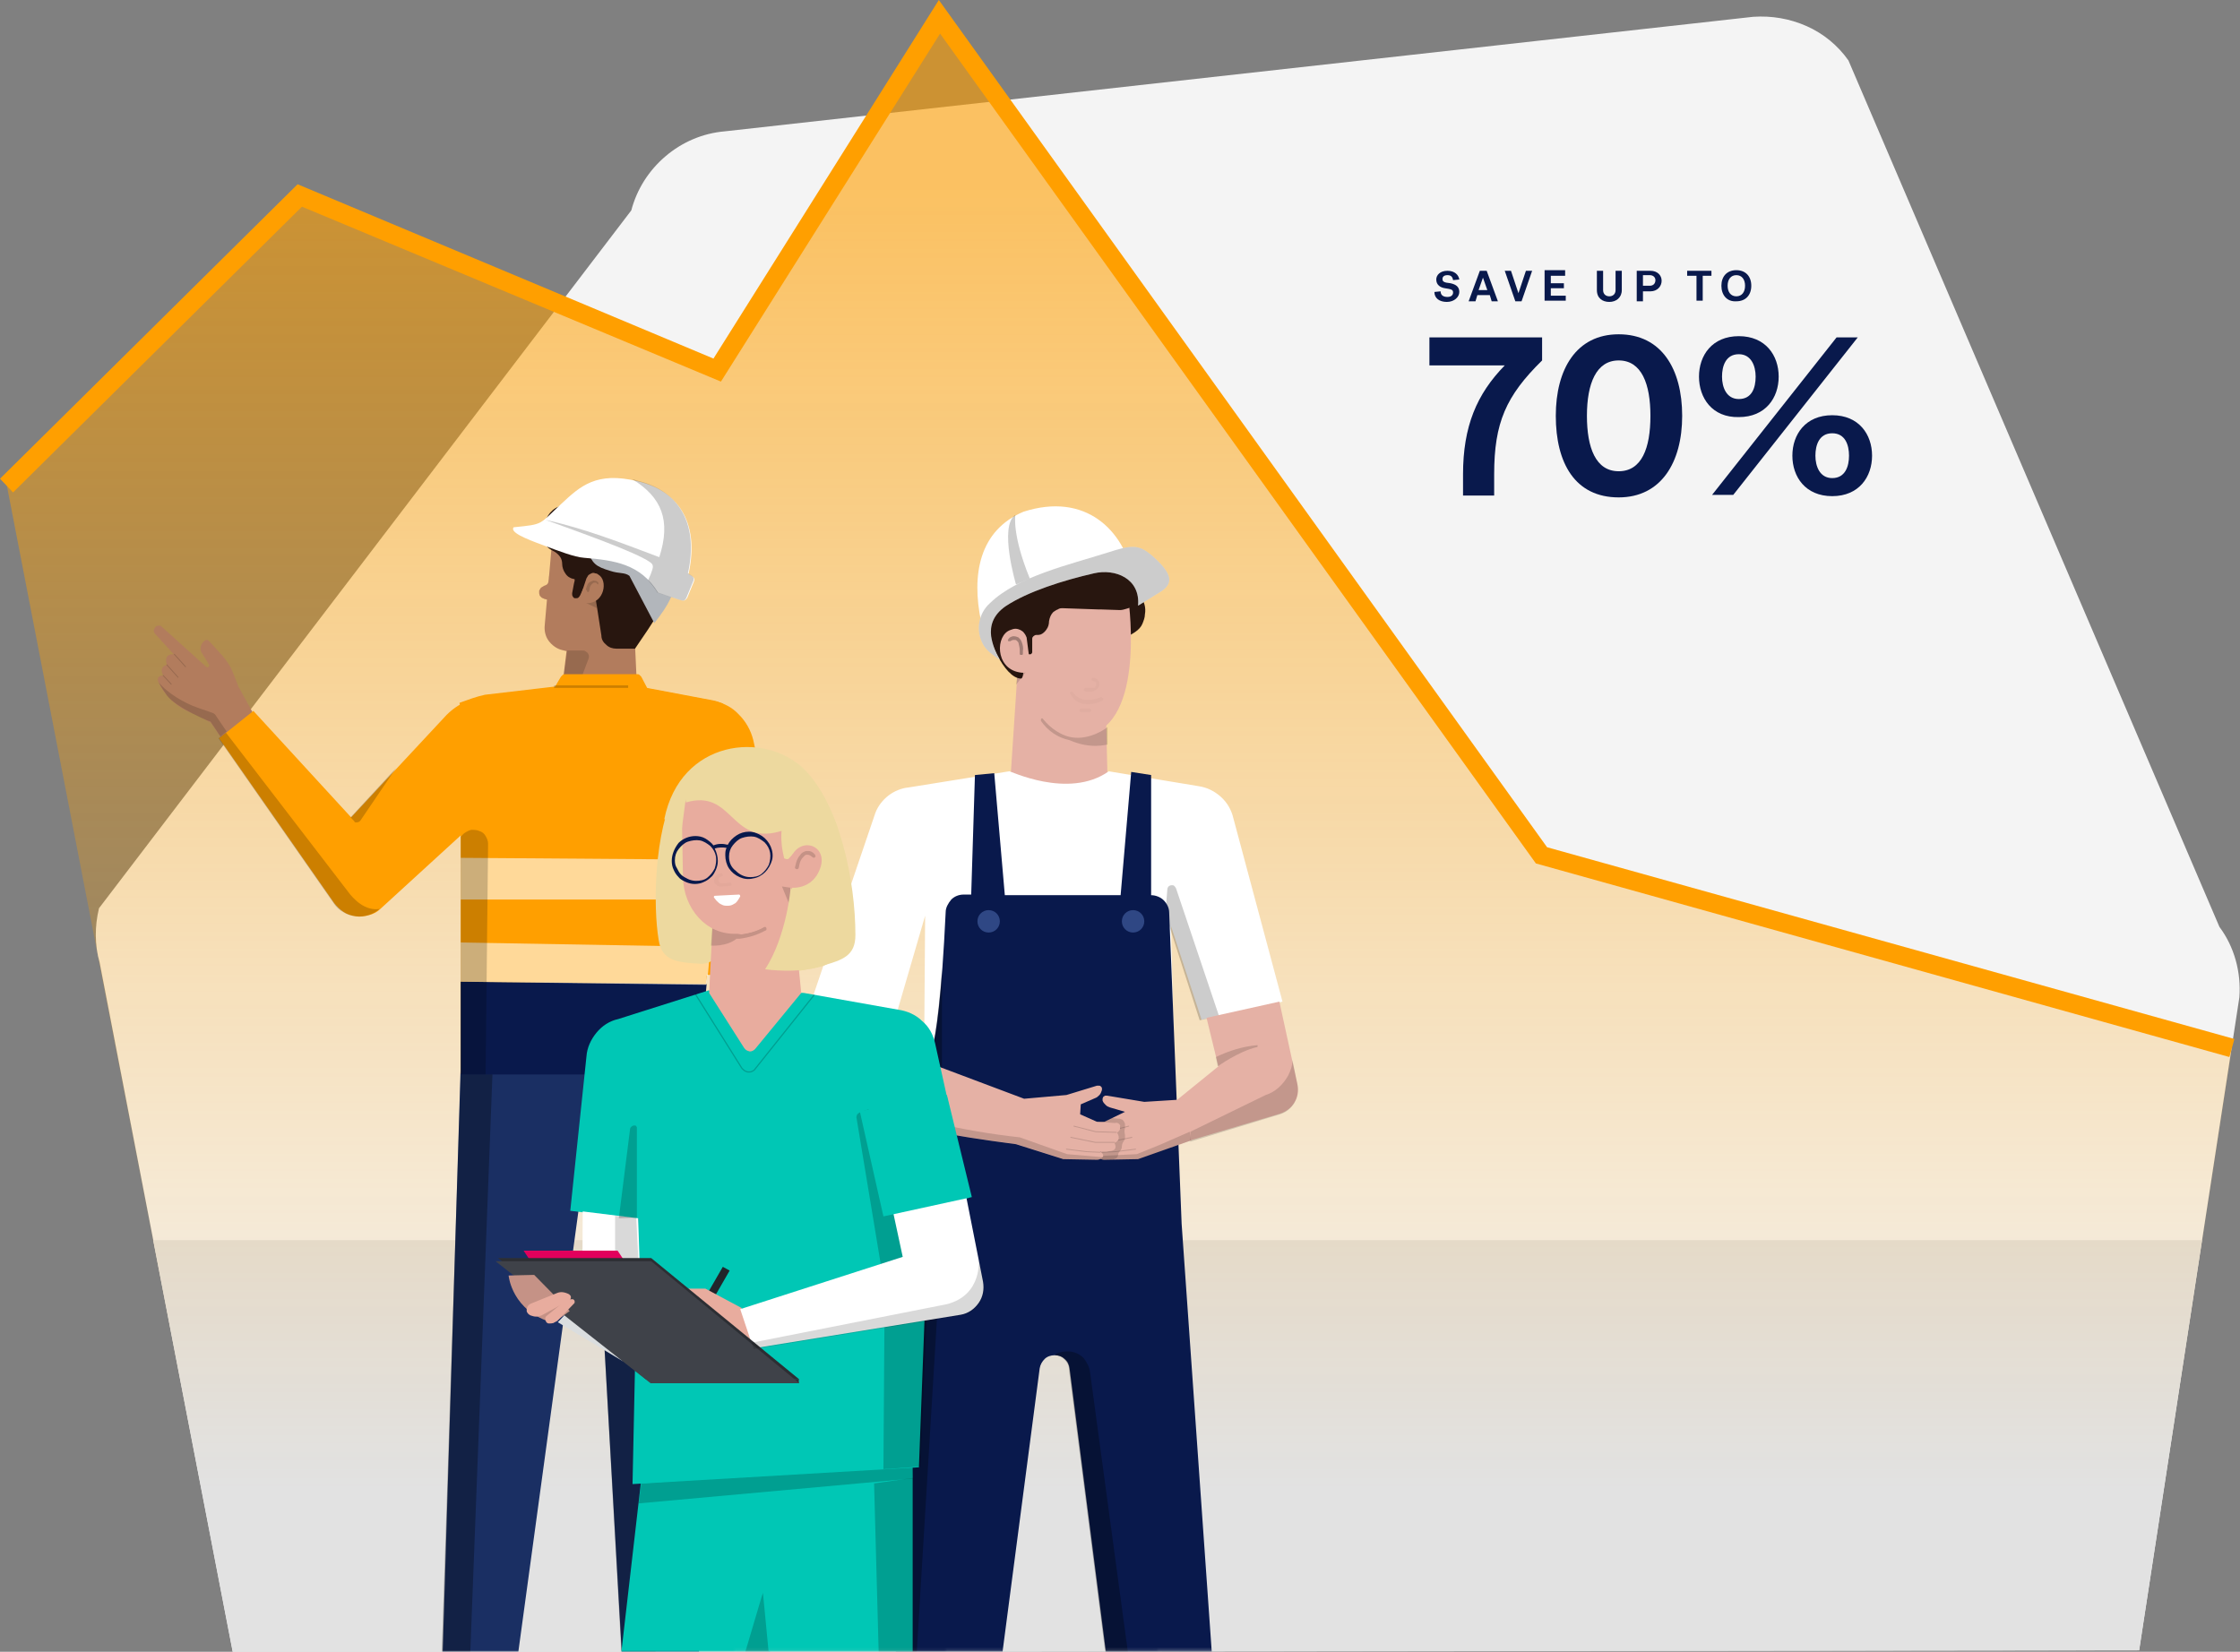 <svg width="720" height="531" viewBox="0 0 720 531" fill="none" xmlns="http://www.w3.org/2000/svg">
<rect x="0" y="0" width="720" height="531" fill="#808080" stroke="none"/>
<g clip-path="url(#clip0_2_2)">
<path d="M687.582 530.524L719.8 320.596C720.4 312.591 718.199 304.386 713.396 297.982L594.13 19.412C590.728 14.609 586.126 10.806 580.723 8.405C575.32 6.004 569.516 5.003 563.513 5.403L232.929 42.226C225.926 42.826 219.322 45.628 213.919 50.231C208.516 54.833 204.714 60.837 202.913 67.641L31.818 291.978C30.417 297.782 30.417 303.786 32.018 309.389L74.842 531.125L687.582 530.524Z" fill="#F4F4F4"/>
<path d="M49.227 398.644L74.842 531.325L687.582 530.525L707.793 398.644H49.227Z" fill="#E2E2E2"/>
<path d="M2.201 156.096L96.254 62.839L230.528 119.073L301.968 5.403L495.475 274.968L717.399 336.806L687.582 530.525L74.842 531.325L2.201 156.096Z" fill="url(#paint0_linear_2_2)"/>
<path d="M716.598 339.808L493.674 277.57L302.168 10.807L231.729 122.675L97.054 66.441L4.202 158.297L0 153.894L95.653 59.236L229.327 115.271L301.768 0L497.276 272.367L718.199 334.004L716.598 339.808Z" fill="#FF9F00"/>
<mask id="mask0_2_2" style="mask-type:alpha" maskUnits="userSpaceOnUse" x="2" y="5" width="716" height="527">
<path d="M2.201 156.096L96.253 62.839L230.528 119.073L301.968 5.403L495.475 274.968L717.399 336.806L687.582 530.525L74.841 531.325L2.201 156.096Z" fill="#FF9F00"/>
</mask>
<g mask="url(#mask0_2_2)">
<path d="M68.038 232.542C65.436 230.941 62.835 229.741 60.033 228.54C56.031 226.539 52.829 223.337 51.028 219.535C49.828 217.133 52.429 217.133 52.429 217.133L68.038 232.542Z" fill="#B27C5D"/>
<path d="M85.448 236.745L76.242 244.75L67.638 232.142C67.638 232.142 56.231 222.336 53.23 218.334C50.228 214.331 53.63 213.731 53.63 213.731C52.429 209.929 55.831 210.329 55.831 210.329L49.828 203.725C49.628 203.525 49.427 203.125 49.427 202.724C49.427 202.324 49.628 202.124 49.828 201.724C50.028 201.524 50.028 201.524 50.228 201.323C50.428 201.323 50.628 201.123 50.828 201.123C51.028 201.123 51.228 201.123 51.429 201.123C51.629 201.123 51.829 201.323 51.829 201.323L66.237 214.331C66.237 214.331 66.437 214.531 66.637 214.531C66.837 214.531 66.837 214.531 67.037 214.331L67.237 214.131C67.237 213.931 67.237 213.931 67.237 213.731L64.636 209.528C64.436 208.928 64.436 208.128 64.636 207.527C64.836 206.927 65.236 206.326 65.837 205.926C66.037 205.726 66.237 205.726 66.637 205.726C66.837 205.726 67.037 205.926 67.237 206.126L71.44 210.729C72.841 212.33 74.041 214.131 74.842 216.132L76.643 220.735L85.448 236.745Z" fill="#B27C5D"/>
<path opacity="0.15" d="M53.63 223.537C52.629 222.136 51.829 220.935 51.028 219.334C53.63 222.737 59.433 226.139 63.635 227.539L68.238 229.14C68.838 229.341 69.239 229.741 69.439 230.141L72.841 235.144L70.839 236.745L67.638 231.942C67.638 232.142 56.631 227.539 53.63 223.537Z" fill="black"/>
<path opacity="0.15" d="M55.031 219.935L52.429 217.133" stroke="black" stroke-width="0.286" stroke-miterlimit="10" stroke-linecap="round"/>
<path opacity="0.15" d="M57.232 217.733L53.63 213.731" stroke="black" stroke-width="0.286" stroke-miterlimit="10" stroke-linecap="round"/>
<path opacity="0.15" d="M59.633 214.332L56.031 210.329" stroke="black" stroke-width="0.286" stroke-miterlimit="10" stroke-linecap="round"/>
<path d="M176.498 185.313C176.498 185.514 176.498 185.914 176.498 186.114C176.498 186.514 176.298 187.115 176.098 187.515C175.898 187.915 175.498 188.115 174.897 188.315C174.497 188.515 174.297 188.716 173.897 188.916C173.697 189.116 173.496 189.516 173.296 189.916C173.296 190.116 173.296 190.517 173.296 190.717C173.296 190.917 173.496 191.317 173.496 191.517C173.697 191.717 173.897 191.918 174.097 192.118C174.297 192.318 174.697 192.318 174.897 192.518L177.299 193.118C177.699 193.118 177.899 193.118 177.899 192.718C177.899 192.318 177.899 192.118 177.499 192.118C177.699 192.118 177.699 180.11 176.498 185.313Z" fill="#B27C5D"/>
<path d="M224.325 344.01L224.725 564.145H201.712L191.506 383.635C191.506 383.034 191.106 382.634 190.706 382.234C190.306 381.834 189.705 381.634 189.105 381.634C188.505 381.634 187.904 381.834 187.504 382.234C187.104 382.634 186.904 383.234 186.704 383.635L162.09 564.145H141.278L148.082 342.61L224.325 344.01Z" fill="#1A2F63"/>
<path opacity="0.3" d="M201.512 563.144L191.506 383.635C191.506 383.034 191.106 382.634 190.706 382.234C190.306 381.834 189.705 381.634 189.105 381.634H191.706C194.308 381.634 196.909 382.634 198.911 384.435C200.912 386.236 202.112 388.638 202.512 391.239L212.518 561.744L201.512 563.144Z" fill="black"/>
<path d="M189.105 176.308L203.313 189.916L204.714 220.335L191.907 219.334L180.7 220.735L182.101 209.328L180.5 208.928C178.899 208.528 177.299 207.327 176.298 205.926C175.297 204.525 174.897 202.724 175.097 200.923L177.299 175.908L189.105 176.308Z" fill="#B27C5D"/>
<path d="M178.499 167.703C185.103 166.102 191.907 166.502 198.11 168.703L204.714 170.905C208.116 172.105 207.715 170.705 207.515 174.307L207.115 177.709C209.316 178.71 215.72 182.312 215.72 182.312C215.72 189.716 212.718 195.72 208.316 202.324L204.113 208.528H198.11C196.909 208.528 195.709 208.128 194.908 207.327C193.908 206.527 193.307 205.526 193.307 204.325L191.506 192.718L187.504 189.116L186.504 191.317C186.303 191.717 186.103 191.918 185.903 192.118C185.703 192.318 185.303 192.318 184.903 192.318C184.502 192.318 184.302 192.118 184.102 191.717C183.902 191.517 183.902 191.117 183.902 190.717L184.502 187.515L184.703 186.714C184.703 186.514 184.703 186.314 184.703 186.314C184.703 186.114 184.502 186.114 184.302 186.114C183.302 185.914 182.301 185.314 181.701 184.313C181.101 183.512 180.7 182.312 180.7 181.311C180.7 180.511 180.5 179.71 180.1 179.11C179.7 178.509 179.099 177.909 178.499 177.509L177.098 176.708C173.696 174.707 175.698 172.506 176.698 168.703C176.298 168.503 175.097 168.503 178.499 167.703Z" fill="#28160F"/>
<path d="M204.714 216.733C204.914 216.733 205.314 216.733 205.514 216.933C205.714 217.133 205.914 217.333 206.114 217.533L208.116 221.336L229.327 225.338C232.529 225.939 235.331 227.339 237.532 229.741C239.733 231.942 241.334 234.744 242.134 237.946L256.142 302.585C256.342 303.986 256.342 305.387 256.142 306.588C255.742 307.989 255.142 309.189 254.341 310.19C253.541 311.191 252.34 312.191 251.139 312.592C249.939 313.192 248.538 313.392 247.137 313.392H227.126L224.325 345.212H148.082V268.565L122.268 292.179C121.267 293.18 120.067 293.78 118.666 294.18C117.265 294.581 115.864 294.781 114.464 294.581C113.063 294.38 111.662 293.98 110.461 293.18C109.261 292.379 108.26 291.379 107.46 290.378L70.439 237.346L81.445 228.54L112.863 262.761L142.879 230.541C146.281 226.739 151.084 224.338 156.087 223.737L178.299 220.935L180.3 217.533C180.5 217.333 180.7 217.133 180.9 216.933C181.101 216.733 181.301 216.733 181.701 216.733H204.714V216.733Z" fill="#FF9F00"/>
<path opacity="0.2" d="M70.239 237.345L107.26 290.378C108.06 291.578 109.061 292.579 110.261 293.179C111.462 293.98 112.863 294.38 114.263 294.58C115.664 294.78 117.065 294.58 118.466 294.18C119.867 293.78 121.067 292.979 122.068 292.179C117.465 292.979 113.663 289.177 111.662 286.375L72.64 235.544L70.239 237.345Z" fill="black"/>
<path d="M178.099 220.735C190.506 221.936 207.915 221.136 207.915 221.136L229.127 225.138C230.128 225.338 231.328 225.738 232.329 226.139C232.329 226.139 237.132 246.551 231.529 268.164L227.526 313.192H227.126L224.325 345.011H148.082L148.683 269.165C148.683 269.165 151.084 241.948 147.682 225.939C150.484 224.938 153.085 223.937 155.887 223.337L178.099 220.735Z" fill="#FF9F00"/>
<path d="M148.082 315.593V345.412H224.525L227.126 316.394L148.082 315.593Z" fill="#09194C"/>
<path opacity="0.6" d="M230.728 276.369L148.082 275.769V289.177H229.728L230.728 276.369Z" fill="white"/>
<path opacity="0.6" d="M148.082 315.593L226.926 316.594L227.126 313.592H227.526L228.327 304.386L148.082 302.985V315.593Z" fill="white"/>
<path opacity="0.2" d="M235.531 299.383C235.531 299.784 235.531 300.184 235.531 300.584C235.331 300.984 235.331 301.184 234.931 301.585C234.73 301.785 234.33 302.185 234.13 302.185C233.73 302.385 233.33 302.385 233.13 302.385H228.727L231.529 270.966L235.531 299.383Z" fill="black"/>
<path d="M178.299 176.508L194.308 183.713C195.308 184.113 196.109 184.913 196.709 186.114C197.11 187.115 197.11 188.315 196.709 189.516C196.709 189.516 216.32 192.518 215.92 181.711C215.72 175.508 211.117 171.705 208.516 170.504C208.116 170.304 207.715 170.104 207.515 169.704C207.315 169.304 207.115 168.903 206.915 168.503C206.515 166.702 205.514 164.901 204.113 163.5C202.713 162.099 201.112 161.099 199.111 160.698C194.708 159.498 191.907 161.899 190.306 163.3C190.106 163.5 189.905 163.7 189.505 163.9C189.305 164.101 188.905 164.101 188.505 164.101C188.104 164.101 187.904 164.101 187.504 163.9C187.304 163.7 186.904 163.7 186.704 163.5C185.703 162.7 184.502 162.299 183.102 162.299C181.901 162.099 180.5 162.299 179.5 162.9C173.897 165.101 173.096 174.307 178.299 176.508Z" fill="#28160F"/>
<path opacity="0.15" d="M191.907 195.52L188.104 193.719C189.105 193.519 190.306 193.318 191.306 192.918L191.706 192.118L191.907 195.52Z" fill="black"/>
<path d="M188.505 185.914C188.705 185.514 188.905 185.314 189.105 184.913C189.305 184.713 189.705 184.513 190.106 184.313C190.506 184.113 190.906 184.113 191.306 184.313C191.707 184.313 192.107 184.513 192.307 184.713C195.509 186.514 194.308 193.919 188.705 193.919C185.703 193.919 186.504 192.318 187.104 190.116L188.505 185.914Z" fill="#B27C5D"/>
<path opacity="0.15" d="M188.705 189.916C188.705 190.117 188.705 190.317 188.905 190.317C189.105 190.317 189.305 190.317 189.305 190.117L189.505 189.516C189.505 188.916 189.705 188.315 190.106 187.915C190.506 187.515 190.706 187.315 190.906 187.315C191.106 187.315 191.306 187.315 191.506 187.315C191.706 187.315 191.907 187.515 191.907 187.715C192.107 187.915 192.307 187.915 192.307 187.715C192.307 187.715 192.307 187.515 192.307 187.315C192.307 187.115 192.307 187.115 192.107 187.115C191.907 186.915 191.706 186.714 191.306 186.714C190.906 186.714 190.706 186.514 190.506 186.714C189.905 186.915 189.505 187.115 189.105 187.515C188.705 188.115 188.505 188.716 188.305 189.516L188.705 189.916Z" fill="black"/>
<path opacity="0.2" d="M178.099 221.135H201.912V220.335H178.099V221.135Z" fill="black"/>
<path opacity="0.2" d="M148.082 345.412H156.087L156.887 271.166C156.887 270.366 156.487 269.365 156.087 268.765C155.686 267.964 154.886 267.364 154.086 267.164C153.285 266.763 152.285 266.763 151.484 266.763C150.684 266.964 149.883 267.364 149.083 267.964L148.082 268.965V345.412Z" fill="black"/>
<path opacity="0.2" d="M127.271 246.951L115.864 263.761C115.664 263.962 115.664 263.962 115.464 264.162C115.264 264.162 115.064 264.362 114.864 264.362C114.664 264.362 114.464 264.362 114.263 264.362C114.063 264.362 113.863 264.162 113.863 263.962L112.663 262.761L127.271 246.951Z" fill="black"/>
<path opacity="0.15" d="M181.301 216.733H187.304L189.105 211.93C189.305 211.529 189.305 211.329 189.305 210.929C189.305 210.529 189.105 210.329 188.905 209.928C188.705 209.728 188.505 209.528 188.104 209.328C187.904 209.128 187.504 209.128 187.104 209.128H182.301L181.301 216.733Z" fill="black"/>
<path fill-rule="evenodd" clip-rule="evenodd" d="M202.312 185.113C200.712 183.913 199.111 184.513 196.109 183.512C191.506 182.112 190.506 181.311 188.705 176.908L198.71 171.505L217.921 184.513C216.32 191.517 215.32 193.919 210.317 200.323" fill="#B2B6BB"/>
<path fill-rule="evenodd" clip-rule="evenodd" d="M217.521 192.518L211.518 190.517C205.914 181.311 197.51 180.11 187.704 179.31C184.703 179.11 179.5 177.108 174.697 175.307C168.694 173.106 163.891 171.105 165.092 169.504C175.097 168.503 173.096 168.703 180.5 161.899C186.504 156.296 191.707 151.493 204.914 154.695C217.121 157.496 225.125 167.102 221.323 184.513C222.924 185.514 223.724 185.714 222.724 187.715L220.923 192.118C220.122 193.318 219.722 193.318 217.521 192.518Z" fill="white"/>
<path opacity="0.2" fill-rule="evenodd" clip-rule="evenodd" d="M217.521 192.518L211.317 190.517C210.517 189.116 209.316 187.715 208.316 186.514L209.116 184.713C209.716 182.912 210.517 181.711 208.916 180.711C204.514 177.509 185.703 170.905 175.297 167.102C187.904 169.904 199.711 174.507 211.918 179.11C215.72 167.303 212.718 159.898 203.313 154.094C203.713 154.094 204.113 154.295 204.714 154.495C216.921 157.296 224.925 166.902 221.123 184.313C222.724 185.314 223.524 185.514 222.524 187.515L220.723 191.918C220.122 193.319 219.722 193.318 217.521 192.518Z" fill="black"/>
<path opacity="0.3" d="M158.288 345.411L150.083 559.542H141.078L148.082 345.411H158.288Z" fill="black"/>
</g>
<mask id="mask1_2_2" style="mask-type:alpha" maskUnits="userSpaceOnUse" x="30" y="5" width="690" height="527">
<path d="M687.582 530.524L719.8 320.596C720.4 312.591 718.199 304.386 713.396 297.982L594.13 19.412C590.728 14.609 586.126 10.806 580.723 8.405C575.32 6.004 569.516 5.003 563.513 5.403L232.929 42.226C225.926 42.826 219.322 45.628 213.919 50.231C208.516 54.833 204.714 60.837 202.913 67.641L31.818 291.978C30.417 297.782 30.417 303.786 32.018 309.389L74.842 531.125L687.582 530.524Z" fill="white"/>
</mask>
<g mask="url(#mask1_2_2)">
<path d="M327.582 208.127L324.78 250.553L339.589 255.556L355.998 250.553L355.397 225.738L327.582 208.127Z" fill="#E5B1A5"/>
<path opacity="0.15" d="M343.791 237.945C339.989 237.145 336.787 234.944 334.586 231.742C334.586 231.742 334.586 231.742 334.586 231.542V231.341C334.586 231.341 334.586 231.341 334.586 231.141C334.586 231.141 334.586 231.141 334.786 230.941H334.986H335.186H335.386C335.386 230.941 335.386 230.941 335.586 231.141C337.187 233.543 339.789 235.544 342.59 236.545C348.193 238.546 353.997 235.344 355.998 233.743V239.346C355.598 239.346 350.595 240.947 343.791 237.945Z" fill="black"/>
<path d="M359.2 204.925C356.998 204.525 355.197 203.524 353.797 201.723C352.396 199.922 351.796 197.921 352.196 195.719C352.196 194.719 352.596 193.718 352.996 192.718C353.396 191.717 354.197 190.917 354.997 190.316C355.798 189.716 356.798 189.115 357.799 188.715C358.799 188.315 359.8 188.315 361.001 188.315C363.202 188.515 365.003 189.716 366.404 191.517C367.804 193.318 368.405 195.319 368.004 197.521C368.004 198.521 367.604 199.522 367.204 200.522C366.804 201.523 366.003 202.324 365.203 202.924C364.402 203.524 363.402 204.125 362.401 204.525C361.401 204.925 360.4 204.925 359.2 204.925Z" fill="#28160F"/>
<path d="M331.984 189.916L329.183 208.327C329.183 208.327 328.382 237.145 346.993 236.545C368.605 235.944 362.802 193.518 362.802 193.518L331.984 189.916Z" fill="#E5B1A5"/>
<path d="M357.799 178.509C360.2 178.509 362.601 179.51 364.402 181.111C366.203 182.712 367.404 184.913 367.804 187.515C368.205 189.916 368.805 189.316 367.604 191.517C366.404 193.518 364.402 195.119 362.001 195.72C361.401 195.92 360.6 196.12 360 196.12L353.997 195.92H353.196L341.59 195.52C340.989 195.52 340.589 195.52 339.989 195.92C339.389 196.12 338.988 196.52 338.588 196.72C337.788 197.521 337.387 198.521 337.187 199.722C337.187 200.523 336.987 201.523 336.387 202.324C335.987 202.924 335.586 203.324 334.986 203.725C334.386 204.125 333.785 204.125 332.985 204.125C332.785 204.125 332.385 204.325 332.185 204.525C331.984 204.725 331.784 204.925 331.784 205.326V207.327V209.328C331.784 209.528 331.784 209.528 331.784 209.728C331.784 209.928 331.584 209.928 331.584 210.128C331.584 210.128 331.384 210.329 331.184 210.329C330.984 210.329 330.984 210.329 330.784 210.329C330.584 210.329 330.384 210.128 330.183 210.128C329.983 209.928 329.983 209.728 329.783 209.528V208.728C328.583 209.328 329.583 218.133 328.182 218.133C322.779 218.133 316.776 204.325 316.776 197.921C316.776 193.318 318.377 189.116 321.779 187.315H321.979L322.379 187.114L322.779 186.914C323.38 186.714 323.98 186.114 324.58 185.714C324.981 185.113 325.381 184.513 325.581 183.912C325.981 182.111 326.782 180.71 328.182 179.51C329.583 178.309 331.184 177.709 332.985 177.709C333.385 177.709 333.785 177.709 333.986 177.709C334.786 177.909 335.386 178.109 335.987 178.309C336.587 178.509 337.187 178.709 337.788 178.709C338.388 178.709 338.988 178.509 339.589 178.109C341.59 176.708 342.991 178.909 345.392 178.709C346.793 178.709 348.394 178.709 349.994 178.709C352.596 178.509 355.397 178.509 357.799 178.509Z" fill="#28160F"/>
<path opacity="0.15" d="M326.581 220.135L329.983 215.732C329.183 216.132 328.182 216.332 327.182 216.132L326.581 220.135Z" fill="black"/>
<path d="M330.784 211.129C331.184 214.331 331.784 216.933 327.582 216.132C319.778 214.731 319.978 204.125 324.78 202.524C325.381 202.324 325.781 202.124 326.381 202.124C326.982 202.124 327.582 202.324 327.982 202.524C328.382 202.724 328.983 203.124 329.183 203.524C329.583 203.925 329.783 204.525 329.983 204.925L330.784 211.129Z" fill="#E5B1A5"/>
<path opacity="0.3" d="M323.98 205.926C323.98 206.126 324.18 206.126 324.38 206.126C324.58 206.126 324.58 206.126 324.78 206.126C324.981 205.926 325.181 205.926 325.581 205.726C325.781 205.726 326.181 205.726 326.381 205.726C326.581 205.726 326.782 205.926 326.982 206.126C327.182 206.326 327.382 206.526 327.382 206.727C327.582 207.527 327.782 208.327 327.782 209.128V209.928V210.129V210.329C327.782 210.329 327.782 210.329 327.982 210.529H328.182H328.382H328.583C328.583 210.529 328.583 210.529 328.783 210.329V210.129V209.328C328.983 208.327 328.783 207.327 328.382 206.326C328.182 205.726 327.782 205.326 327.382 204.925C326.982 204.725 326.381 204.525 325.781 204.525C325.381 204.525 324.981 204.725 324.58 204.925C323.98 205.526 323.98 205.726 323.98 205.926Z" fill="black"/>
<g opacity="0.15">
<path opacity="0.15" d="M350.795 228.34C350.795 228.14 350.595 227.939 350.195 227.739H347.593H347.393C347.393 227.739 347.193 227.739 347.193 227.939L346.993 228.14V228.34C346.993 228.54 346.993 228.74 347.193 228.74C347.393 228.94 347.393 228.94 347.593 228.94H350.195C350.395 228.94 350.595 228.74 350.795 228.34Z" fill="black"/>
</g>
<g opacity="0.15">
<path opacity="0.15" d="M351.795 226.138C352.596 225.938 353.396 225.738 354.197 225.338C354.197 225.338 354.397 225.338 354.397 225.138C354.397 225.138 354.397 224.938 354.597 224.938V224.737V224.537C354.597 224.537 354.597 224.337 354.397 224.337C354.397 224.337 354.197 224.337 354.197 224.137H353.997H353.797C348.394 226.338 345.792 223.937 344.992 222.736C344.992 222.736 344.992 222.536 344.792 222.536C344.792 222.536 344.591 222.536 344.591 222.336H344.391H344.191L343.991 222.536V222.736V222.936C343.991 222.936 343.991 223.136 344.191 223.136C344.792 224.737 346.993 227.139 351.795 226.138Z" fill="black"/>
</g>
<g opacity="0.15">
<path opacity="0.15" d="M352.796 221.335C353.196 220.935 353.396 220.335 353.396 219.934C353.396 219.334 353.196 218.934 352.796 218.533C352.396 218.133 351.996 217.933 351.395 217.933C351.195 217.933 350.795 218.133 350.795 218.333C350.795 218.533 350.795 218.533 350.995 218.734C350.995 218.734 351.195 218.934 351.395 218.934C351.595 218.934 351.996 219.134 352.196 219.334C352.396 219.534 352.396 219.734 352.396 220.134C352.396 220.335 352.196 220.735 351.996 220.935C351.795 221.135 351.595 221.135 351.195 221.135H348.994C348.794 221.135 348.794 221.135 348.594 221.335C348.594 221.335 348.394 221.535 348.394 221.735C348.394 221.936 348.394 221.936 348.594 222.136C348.594 222.136 348.794 222.336 348.994 222.336H351.195C351.996 221.936 352.396 221.735 352.796 221.335Z" fill="black"/>
</g>
<path d="M356.398 247.952L385.414 252.755C388.016 253.155 390.417 254.356 392.418 256.157C394.419 257.958 395.82 260.359 396.42 262.961L412.229 321.997L386.215 327.801L376.409 297.782L377.61 349.614H296.965L297.365 294.38L287.56 328.001L261.345 320.196L281.356 261.36C282.157 259.159 283.758 257.157 285.559 255.756C287.36 254.356 289.761 253.355 291.962 253.155L324.38 247.952C324.18 247.551 343.391 257.157 356.398 247.952Z" fill="white"/>
<path opacity="0.2" d="M374.608 293.78L375.208 285.975C375.208 285.575 375.409 285.174 375.609 284.974C375.809 284.774 376.209 284.574 376.609 284.574C377.009 284.574 377.21 284.574 377.41 284.774C377.61 284.974 377.81 285.174 378.01 285.575L391.818 326.6L385.614 328.001L374.608 293.78Z" fill="black"/>
<path d="M319.578 248.552L322.979 287.776H360.2L363.602 248.152L370.006 249.152V287.776C371.406 287.776 373.007 288.376 374.008 289.377C375.008 290.378 375.809 291.779 375.809 293.38L379.811 393.441L396.82 635.189H368.805L343.791 439.869C343.591 438.668 343.191 437.668 342.19 436.867C341.39 436.067 340.189 435.667 338.988 435.667C337.788 435.667 336.587 436.067 335.787 436.867C334.986 437.668 334.386 438.668 334.186 439.869L308.571 635.389H281.757L296.365 394.041L296.965 341.209C296.965 341.209 301.367 348.213 303.969 293.179C303.969 291.779 304.769 290.378 305.77 289.177C306.77 288.176 308.171 287.576 309.772 287.576H312.173L313.374 249.152L319.578 248.552Z" fill="#09194C"/>
<path opacity="0.3" d="M302.768 311.791C300.167 346.812 296.765 341.409 296.765 341.409L296.165 394.241L281.556 635.389H288.36L302.768 397.443V311.791Z" fill="black"/>
<path d="M317.777 299.783C319.778 299.783 321.379 298.182 321.379 296.181C321.379 294.18 319.778 292.579 317.777 292.579C315.775 292.579 314.175 294.18 314.175 296.181C314.175 298.182 315.775 299.783 317.777 299.783Z" fill="#2F4784"/>
<path d="M364.202 299.783C366.203 299.783 367.804 298.182 367.804 296.181C367.804 294.18 366.203 292.579 364.202 292.579C362.201 292.579 360.6 294.18 360.6 296.181C360.6 298.182 362.201 299.783 364.202 299.783Z" fill="#2F4784"/>
<path opacity="0.3" d="M376.609 635.188L350.395 441.27C350.195 439.469 349.394 438.068 348.394 436.667C344.591 432.665 339.188 435.266 339.188 435.266V435.666C340.389 435.666 341.39 436.267 342.19 437.067C342.991 437.868 343.591 438.868 343.591 440.069L368.605 635.188H376.609Z" fill="black"/>
<path d="M411.228 321.997L417.032 348.613C417.432 350.614 417.232 352.816 416.031 354.417C415.031 356.218 413.23 357.418 411.429 358.019L377.81 368.025V354.016L391.618 342.81L387.815 327.2L411.228 321.997Z" fill="#E5B1A5"/>
<path opacity="0.15" d="M391.417 342.81C391.417 342.81 398.021 338.007 404.024 336.606C404.024 336.606 404.225 336.606 404.225 336.406V336.206V336.005H404.024C399.422 336.406 395.019 337.806 390.817 339.808L391.417 342.81Z" fill="black"/>
<path d="M367.804 354.217L380.611 353.416L382.813 366.624L365.803 372.628L354.997 372.828C354.397 372.828 353.797 372.628 353.396 372.228C352.196 371.227 353.997 370.227 353.997 370.227H351.996C351.595 370.227 351.195 370.026 350.595 370.026C348.193 369.626 349.394 367.425 349.394 367.425C346.793 366.424 348.394 364.023 348.394 364.023C348.193 364.023 347.793 363.823 347.793 363.623C347.593 363.422 347.593 363.222 347.393 362.822C347.393 362.622 347.393 362.222 347.393 362.022C347.393 361.821 347.593 361.621 347.793 361.421C347.993 361.221 348.193 361.021 348.394 361.021C348.594 361.021 348.794 360.821 349.194 361.021L354.997 360.621L361.601 357.419L356.798 356.018C356.198 355.818 355.798 355.618 355.397 355.217C354.997 354.817 354.597 354.417 354.397 353.817C354.397 353.616 354.397 353.416 354.397 353.216C354.397 353.016 354.597 352.816 354.597 352.616C354.797 352.416 354.997 352.416 355.197 352.216C355.397 352.216 355.598 352.216 355.798 352.216L367.804 354.217Z" fill="#E5B1A5"/>
<path opacity="0.15" d="M382.813 366.624L382.412 363.823L372.807 368.025L365.403 371.027L353.196 371.627C353.196 371.827 353.396 372.028 353.596 372.228C353.997 372.628 354.597 372.828 355.197 372.828L366.003 372.628L382.813 366.624Z" fill="black"/>
<path opacity="0.15" d="M349.194 364.022L355.798 363.822L362.802 362.021" stroke="black" stroke-width="0.286" stroke-miterlimit="10" stroke-linecap="round"/>
<path opacity="0.15" d="M349.794 367.225H355.998L363.802 365.624" stroke="black" stroke-width="0.286" stroke-miterlimit="10" stroke-linecap="round"/>
<path opacity="0.15" d="M354.197 370.426L358.599 370.226L365.003 369.426" stroke="black" stroke-width="0.286" stroke-miterlimit="10" stroke-linecap="round"/>
<path opacity="0.15" d="M360 370.026C360.4 369.626 360.6 369.026 360.6 368.625C360.6 368.025 360.8 367.425 361.201 366.824C361.401 366.624 361.601 366.224 361.601 365.824C361.601 365.423 361.601 365.023 361.601 364.823C361.401 364.022 361.401 363.222 361.601 362.622V362.422C361.601 362.021 361.601 361.621 361.601 361.421C361.601 361.021 361.401 360.821 361.201 360.42C361.001 360.22 360.8 359.82 360.4 359.82C360 359.62 359.8 359.62 359.4 359.62L357.399 359.42L355.197 360.42L353.396 360.62L347.593 362.221C347.593 362.421 347.593 362.622 347.593 362.822C347.593 363.022 347.793 363.422 347.993 363.622C348.193 363.822 348.393 364.022 348.594 364.022C348.594 364.022 346.793 366.624 349.594 367.425C349.594 367.425 348.394 369.626 350.795 370.026C351.195 370.026 351.795 370.026 352.196 370.226H354.197C354.197 370.226 352.396 371.227 353.596 372.227C353.997 372.628 354.597 372.828 355.197 372.828H357.198C357.599 372.828 358.199 372.628 358.599 372.428C358.999 372.227 359.4 371.827 359.4 371.227C359.4 370.827 359.6 370.426 360 370.026Z" fill="black"/>
<path d="M359.8 361.421C359.6 361.221 359.4 361.021 359.2 361.021C358.999 361.021 358.799 360.821 358.399 361.021L352.596 360.621L347.193 358.219L347.393 355.017L351.996 353.016C352.596 352.816 352.996 352.416 353.396 352.015C353.797 351.615 353.997 351.015 354.197 350.414C354.197 350.214 354.197 350.014 354.197 349.814C354.197 349.614 353.997 349.414 353.797 349.214C353.596 349.013 353.396 349.013 353.196 349.013C352.996 349.013 352.796 349.013 352.596 349.013L342.79 352.015L329.183 353.216L283.958 336.206L286.359 328.001L262.546 320.396L255.542 342.409C254.942 344.211 254.942 346.012 255.542 347.813C256.142 349.614 257.543 350.815 259.144 351.615C268.149 355.818 284.558 362.422 326.581 367.825L341.79 372.628L352.596 372.828C353.196 372.828 353.797 372.628 354.197 372.228C355.397 371.227 353.596 370.226 353.596 370.226H355.598C355.998 370.226 356.398 370.026 356.998 370.026C359.6 369.626 358.199 367.425 358.199 367.425C360.8 366.424 358.999 364.023 358.999 364.023C359.2 364.023 359.6 363.823 359.6 363.622C359.8 363.422 360 363.222 360 362.822C360 362.622 360 362.222 360 362.021C360.2 361.821 360 361.621 359.8 361.421Z" fill="#E5B1A5"/>
<path opacity="0.15" d="M358.799 364.022L352.196 363.822L345.192 362.021" stroke="black" stroke-width="0.286" stroke-miterlimit="10" stroke-linecap="round"/>
<path opacity="0.15" d="M358.199 367.225H351.996L344.191 365.624" stroke="black" stroke-width="0.286" stroke-miterlimit="10" stroke-linecap="round"/>
<path opacity="0.15" d="M353.596 370.426L349.194 370.226L342.79 369.426" stroke="black" stroke-width="0.286" stroke-miterlimit="10" stroke-linecap="round"/>
<path opacity="0.15" d="M259.344 351.615C268.349 355.818 284.758 362.422 326.782 367.825L341.99 372.628L352.796 372.828C353.396 372.828 353.997 372.628 354.397 372.228L354.597 372.027L342.991 371.027L327.782 365.624C289.361 361.421 266.148 349.213 266.148 349.213C255.142 345.011 257.743 336.005 257.743 336.005L255.742 342.409C255.142 344.21 255.142 346.012 255.742 347.813C256.342 349.414 257.743 350.814 259.344 351.615Z" fill="black"/>
<path opacity="0.15" d="M417.032 348.613L415.431 340.809C415.431 342.61 414.83 344.211 414.03 345.812C412.429 348.613 410.028 351.015 406.826 352.015L382.613 363.823V367.025L411.429 358.219C413.43 357.619 415.031 356.218 416.031 354.617C417.032 352.616 417.432 350.615 417.032 348.613Z" fill="black"/>
<path fill-rule="evenodd" clip-rule="evenodd" d="M364.202 185.313C361.201 170.504 348.994 158.097 328.983 164.501C314.775 170.504 312.173 184.713 315.375 199.922C328.783 182.311 356.398 180.911 364.202 185.313Z" fill="white"/>
<path fill-rule="evenodd" clip-rule="evenodd" d="M365.803 194.719L372.607 190.517C377.41 187.715 377.009 184.513 370.406 178.709C366.003 174.907 363.802 175.107 355.798 177.709C343.791 181.511 326.982 185.313 318.177 193.919C316.376 195.52 315.175 197.721 314.775 200.122C314.375 202.524 314.775 204.925 315.976 207.127C317.176 209.328 319.177 210.529 321.379 212.13C319.978 209.728 318.977 207.127 318.577 204.525C318.177 201.123 319.177 197.721 323.18 194.919C330.384 190.116 341.99 186.514 351.595 184.313C358.399 182.712 366.604 185.914 365.803 194.719Z" fill="white"/>
<path opacity="0.2" fill-rule="evenodd" clip-rule="evenodd" d="M365.803 194.719L372.607 190.517C377.41 187.715 377.009 184.513 370.406 178.709C366.003 174.907 363.802 175.107 355.798 177.709C343.791 181.511 326.982 185.313 318.177 193.919C316.376 195.52 315.175 197.721 314.775 200.122C314.375 202.524 314.775 204.925 315.976 207.127C317.176 209.328 319.177 210.529 321.379 212.13C319.978 209.728 318.977 207.127 318.577 204.525C318.177 201.123 319.177 197.721 323.18 194.919C330.384 190.116 341.99 186.514 351.595 184.313C358.399 182.712 366.604 185.914 365.803 194.719Z" fill="black"/>
<path opacity="0.2" fill-rule="evenodd" clip-rule="evenodd" d="M326.381 165.501C326.381 165.501 325.181 171.705 330.984 185.914L326.581 187.915C326.581 187.915 320.978 169.103 326.381 165.501Z" fill="black"/>
<path d="M206.315 473.89L192.107 597.165L211.317 727.645H239.733L229.728 597.165L251.94 514.314L248.938 471.288L206.315 473.89Z" fill="#00C7B5"/>
<path opacity="0.2" d="M244.936 512.914L219.722 597.966L230.128 727.645H240.334L229.728 598.966L251.14 517.317L250.139 513.114C249.939 512.514 249.739 511.913 249.138 511.513C248.738 511.113 248.138 510.913 247.538 510.913C246.937 510.913 246.337 511.113 245.737 511.513C245.536 511.713 245.136 512.313 244.936 512.914Z" fill="black"/>
<path d="M293.363 468.687V727.645H265.948L241.334 471.488L293.363 468.687Z" fill="#00C7B5"/>
<path opacity="0.2" d="M205.314 483.296L293.363 475.291L293.563 470.488L206.115 476.892L205.314 483.296Z" fill="black"/>
<path d="M258.344 319.195L227.727 318.395L198.71 327.6C195.909 328.201 193.508 329.802 191.707 332.003C189.906 334.204 188.705 336.806 188.505 339.608L183.302 389.238L205.114 391.84L203.313 477.092L295.364 471.689L298.566 387.237L311.573 385.036L300.567 335.405C299.967 332.603 298.566 330.002 296.365 328.201C294.364 326.2 291.562 324.999 288.76 324.599L258.344 319.195Z" fill="#00C7B5"/>
<path d="M228.927 308.789C227.727 309.589 226.126 309.989 224.725 309.789C217.921 309.389 212.718 308.989 211.718 302.185C209.917 291.578 210.117 267.764 217.321 253.555C223.324 255.956 224.325 257.157 224.325 257.157C224.325 257.157 232.729 253.755 232.729 253.555C232.729 253.755 239.933 300.183 228.927 308.789Z" fill="#EDD99F"/>
<path d="M249.338 299.984L248.738 242.749C251.54 241.948 256.542 245.35 257.943 246.751C269.95 258.158 274.953 283.373 274.953 300.584C274.953 307.188 270.951 308.589 264.547 310.39C258.143 312.191 250.739 313.592 247.537 310.59C246.137 309.189 249.338 299.984 249.338 299.984Z" fill="#EDD99F"/>
<path d="M257.543 319.195L254.141 285.174L229.127 295.981L227.927 319.195L239.133 336.806C239.333 337.006 239.533 337.406 239.933 337.606C240.133 337.807 240.534 337.807 240.934 338.007C241.334 338.007 241.534 338.007 241.934 337.807C242.335 337.606 242.535 337.406 242.735 337.206L257.543 319.195Z" fill="#E8AC9E"/>
<path opacity="0.15" d="M228.527 303.986L228.927 298.383L238.332 300.384C240.934 299.983 243.335 299.183 245.536 297.982C245.737 297.982 245.937 297.782 245.937 297.982C246.137 297.982 246.337 298.182 246.337 298.383C246.337 298.583 246.537 298.783 246.337 298.783C246.337 298.983 246.137 299.183 245.937 299.183C243.335 300.584 240.734 301.384 237.732 301.785C237.332 301.785 236.932 301.785 236.732 301.785C233.53 304.386 228.527 303.986 228.527 303.986Z" fill="black"/>
<path d="M234.53 408.45L232.329 407.249L219.322 429.863L221.523 431.064L234.53 408.45Z" fill="#21252B"/>
<path d="M236.732 300.184H237.932C247.337 299.983 255.142 291.378 254.942 281.772L254.541 257.357C254.541 255.756 253.941 254.355 252.74 253.355C251.54 252.354 250.139 251.754 248.738 251.754L226.326 251.954C225.325 251.954 224.325 252.154 223.524 252.554C222.724 252.955 221.723 253.555 221.123 254.155C220.523 254.956 219.922 255.756 219.522 256.557C219.122 257.557 218.922 258.358 219.122 259.359L219.522 281.972C219.722 291.978 226.926 300.584 236.732 300.184Z" fill="#E8AC9E"/>
<path d="M237.932 288.176L237.332 289.177C236.932 289.777 236.531 290.377 235.931 290.578C235.331 290.978 234.73 291.178 233.93 291.178C233.33 291.178 232.529 291.178 231.929 290.778C231.329 290.578 230.728 289.977 230.328 289.577L229.528 288.576C229.327 288.376 229.528 287.976 229.728 287.976L237.532 287.576C237.732 287.576 237.932 287.776 237.932 288.176Z" fill="white"/>
<g opacity="0.15">
<path opacity="0.15" d="M232.329 284.974L234.73 284.774C234.931 284.774 235.331 284.574 235.131 284.174C235.131 283.974 234.93 283.573 234.53 283.773L232.129 283.974C231.929 283.974 231.929 283.974 231.729 283.974C231.529 283.974 231.529 283.773 231.328 283.773C231.128 283.773 231.128 283.573 231.128 283.373C231.128 283.173 230.928 283.173 230.928 282.973C230.928 282.773 230.928 282.773 230.928 282.573C230.928 282.373 231.128 282.373 231.128 282.172C231.128 281.972 231.328 281.972 231.529 281.972C231.729 281.972 231.729 281.772 231.929 281.772C232.129 281.772 232.529 281.572 232.329 281.172C232.329 280.972 232.129 280.571 231.729 280.772C231.128 280.772 230.528 281.172 230.128 281.572C229.728 281.972 229.527 282.573 229.527 283.173C229.527 283.373 229.728 283.773 229.728 283.974C229.928 284.174 230.128 284.374 230.328 284.574C230.528 284.774 230.728 284.774 231.128 284.974C231.729 284.974 231.929 284.974 232.329 284.974Z" fill="black"/>
</g>
<path d="M238.332 420.457L226.726 414.253H217.921L244.336 434.866L238.332 420.457Z" fill="#E8AC9E"/>
<path d="M214.519 263.361H213.519C218.721 237.545 245.937 235.144 257.943 246.951C265.347 254.155 269.35 266.363 269.35 266.363C267.549 271.166 261.946 275.568 260.345 278.971C259.744 280.572 257.343 273.967 256.142 273.167C255.942 273.167 254.742 274.768 253.741 275.769C253.541 275.969 253.541 275.969 253.341 276.169C253.141 276.169 252.941 276.169 252.74 276.169C252.54 276.169 252.34 275.969 252.14 275.969C251.94 275.769 251.94 275.568 251.94 275.368C251.14 272.166 250.939 268.964 251.34 265.762L251.74 262.961C245.536 261.56 226.526 256.157 222.324 255.156C221.323 254.956 220.522 256.557 220.322 257.557L218.321 272.767L215.52 265.362L214.519 263.361Z" fill="#EDD99F"/>
<path d="M252.54 285.174C252.54 285.174 260.545 287.176 263.546 279.371C266.548 271.566 256.743 268.364 253.941 276.369L251.54 285.174H252.54Z" fill="#E8AC9E"/>
<path opacity="0.15" d="M261.745 274.568C261.545 274.168 261.145 273.967 260.745 273.767C260.345 273.567 259.944 273.567 259.344 273.567C258.944 273.567 258.544 273.767 258.143 273.967C257.743 274.167 257.343 274.568 257.143 274.968C256.342 275.768 255.942 276.969 255.742 277.97L255.542 278.77C255.342 279.371 256.543 279.771 256.743 278.97L256.943 277.97C257.143 276.969 257.543 276.169 258.143 275.568C258.344 275.368 258.544 275.168 258.744 274.968C258.944 274.768 259.344 274.768 259.544 274.768C260.145 274.768 260.745 275.168 261.145 275.568C261.345 275.568 261.345 275.768 261.545 275.768C261.745 275.768 261.745 275.768 261.946 275.568C262.146 275.368 262.146 275.368 262.146 275.168C261.946 274.768 261.946 274.568 261.745 274.568Z" fill="black"/>
<path d="M179.3 425.06L200.311 437.668L182.902 421.258L179.3 425.06Z" fill="#DADDDF"/>
<path d="M215.92 276.769C215.92 277.77 216.12 278.771 216.52 279.571C216.921 280.572 217.521 281.372 218.121 281.972C218.722 282.773 219.722 283.173 220.523 283.573C221.523 283.974 222.324 284.174 223.324 284.174C224.325 284.174 225.325 283.974 226.126 283.573C227.126 283.173 227.927 282.573 228.527 281.972C229.327 281.372 229.728 280.371 230.128 279.571C230.528 278.57 230.728 277.77 230.728 276.769C230.728 275.368 230.328 273.968 229.728 272.767C230.928 272.367 232.329 272.367 233.53 272.567C233.13 273.367 233.13 274.168 233.13 274.968C233.13 276.369 233.53 277.97 234.33 279.171C235.131 280.371 236.331 281.372 237.732 281.972C239.133 282.573 240.534 282.773 242.135 282.373C243.535 282.173 244.936 281.372 245.937 280.372C246.937 279.371 247.738 277.97 248.138 276.569C248.538 275.168 248.338 273.567 247.738 272.166C247.137 270.766 246.137 269.565 244.936 268.764C243.735 267.964 242.335 267.364 240.734 267.364C239.333 267.364 237.932 267.764 236.732 268.564C235.531 269.365 234.53 270.365 233.93 271.566C232.329 271.166 230.728 271.166 229.327 271.766C228.727 270.966 227.727 270.165 226.726 269.565C225.725 268.964 224.525 268.764 223.524 268.764C221.523 268.764 219.522 269.565 218.121 270.966C216.72 272.767 215.92 274.768 215.92 276.769ZM234.33 275.368C234.33 273.968 234.73 272.767 235.531 271.766C236.331 270.766 237.332 269.765 238.533 269.365C239.733 268.965 241.134 268.764 242.335 268.964C243.535 269.165 244.736 269.965 245.737 270.766C246.737 271.766 247.337 272.967 247.538 274.168C247.738 275.368 247.538 276.769 247.137 277.97C246.537 279.171 245.737 280.171 244.736 280.972C243.735 281.772 242.335 281.972 241.134 281.972C239.333 281.972 237.732 281.172 236.531 279.971C234.931 278.77 234.33 277.17 234.33 275.368ZM216.921 276.569C216.921 275.168 217.321 273.968 218.121 272.967C218.922 271.966 219.922 270.966 221.123 270.565C222.324 270.165 223.724 269.965 224.925 270.165C226.126 270.365 227.326 271.166 228.327 271.966C229.327 272.967 229.928 274.168 230.128 275.368C230.328 276.569 230.128 277.97 229.728 279.171C229.127 280.371 228.327 281.372 227.326 282.173C226.326 282.973 224.925 283.173 223.724 283.173C222.924 283.173 221.923 282.973 221.123 282.573C220.322 282.173 219.522 281.772 218.922 281.172C218.321 280.572 217.921 279.771 217.521 278.971C217.121 278.37 216.921 277.57 216.921 276.569Z" fill="#09194C"/>
<path opacity="0.15" d="M254.141 285.375L251.34 284.974L254.141 291.779V285.375Z" fill="black"/>
<path d="M220.523 257.958C235.531 253.555 234.73 271.566 250.339 267.363C264.947 263.561 250.139 249.753 250.139 249.753L236.932 248.952L219.522 252.354L220.523 257.958Z" fill="#EDD99F"/>
<path d="M254.141 285.375C254.141 285.375 252.941 300.784 245.937 311.591C245.937 311.591 256.743 313.192 264.947 310.39C272.351 307.988 254.141 285.375 254.141 285.375Z" fill="#EDD99F"/>
<path opacity="0.2" d="M298.566 409.25L279.155 356.618L276.754 357.418C276.354 357.619 275.953 357.819 275.553 358.219C275.353 358.619 275.153 359.22 275.353 359.62L284.358 414.053L283.958 472.289L295.764 471.488L298.566 409.25Z" fill="black"/>
<path d="M308.972 376.63L315.975 412.052C316.376 414.453 315.976 416.855 314.575 418.856C313.174 420.857 311.173 422.258 308.772 422.658L242.135 433.465L237.932 420.857L290.161 404.047L285.559 382.634L308.972 376.63Z" fill="white"/>
<path d="M206.315 427.061L205.114 391.64L187.304 389.438L187.104 425.861" fill="white"/>
<path opacity="0.15" d="M197.71 390.839V423.659L206.115 423.859L204.514 391.439L197.71 390.839Z" fill="black"/>
<path d="M276.354 357.219L283.958 391.039L312.374 384.835L304.369 352.015L276.354 357.219Z" fill="#00C7B5"/>
<path d="M170.695 405.648L168.293 402.046H198.51L200.912 405.648H170.695Z" fill="#E2005C"/>
<path d="M256.943 443.471H207.715L160.089 404.448H209.316L256.943 443.471Z" fill="#3F4249"/>
<path opacity="0.3" d="M256.943 443.471H207.715L160.089 404.448H209.316L256.943 443.471Z" fill="black"/>
<path d="M256.743 443.471H255.142V444.672H256.743V443.471Z" fill="#3F4249"/>
<path opacity="0.3" d="M256.743 443.471H255.142V444.672H256.743V443.471Z" fill="black"/>
<path d="M256.943 444.672H209.116L159.288 405.448H209.316L256.943 444.672Z" fill="#3F4249"/>
<path opacity="0.2" d="M204.714 391.439V362.822C204.714 362.622 204.714 362.422 204.714 362.422C204.714 362.222 204.514 362.222 204.514 362.021C204.313 361.821 204.314 361.821 204.113 361.821C203.913 361.821 203.713 361.821 203.713 361.821C203.513 361.821 203.113 362.021 202.913 362.222C202.713 362.422 202.512 362.622 202.512 363.022L198.911 391.64L204.714 391.439Z" fill="black"/>
<path d="M163.491 410.051C163.491 410.051 164.491 421.658 177.899 425.26L183.102 421.458L171.695 409.851L163.491 410.051Z" fill="#E8AC9E"/>
<path opacity="0.15" d="M163.491 410.051C163.491 410.051 164.491 421.658 177.899 425.26L183.102 421.458L171.695 409.851L163.491 410.051Z" fill="black"/>
<path d="M179.1 415.654L170.695 419.056C170.295 419.256 169.894 419.457 169.694 419.857C169.494 420.057 169.494 420.457 169.294 420.657C169.294 420.857 169.294 421.258 169.294 421.458C169.294 421.658 169.494 422.058 169.694 422.258C169.894 422.458 170.095 422.659 170.495 422.859C171.095 423.059 171.695 423.259 172.296 423.259C172.896 423.259 173.496 423.059 174.097 422.859L182.902 418.056C183.102 418.056 183.302 417.856 183.302 417.655C183.502 417.455 183.502 417.255 183.502 417.055C183.502 416.855 183.502 416.655 183.302 416.455C183.102 416.255 183.102 416.255 182.902 416.055C181.301 415.254 180.1 415.254 179.1 415.654Z" fill="#E8AC9E"/>
<path d="M181.301 418.456L175.898 422.858C175.698 423.059 175.297 423.259 175.297 423.659C175.297 423.859 175.297 424.059 175.297 424.259C175.297 424.459 175.497 424.66 175.497 424.86C175.698 425.06 175.698 425.26 175.898 425.26C176.098 425.46 176.298 425.46 176.498 425.46C176.898 425.46 177.499 425.46 177.899 425.26C178.299 425.06 178.699 424.86 179.099 424.66L184.502 419.056C184.703 418.856 184.703 418.856 184.703 418.656C184.703 418.456 184.703 418.256 184.703 418.256C184.703 418.056 184.502 418.056 184.502 417.855C184.302 417.855 184.302 417.655 184.102 417.655C182.902 417.655 182.101 417.855 181.301 418.456Z" fill="#E8AC9E"/>
<path opacity="0.15" d="M242.335 433.665L308.972 422.859C311.373 422.458 313.374 421.057 314.775 419.056C316.176 417.055 316.576 414.654 316.176 412.252L314.575 404.647C314.575 404.647 315.976 416.255 304.369 419.256L241.534 431.664L242.335 433.665Z" fill="black"/>
<path opacity="0.2" d="M280.956 476.892L287.76 727.445H293.563V475.091L280.956 476.892Z" fill="black"/>
<path opacity="0.2" d="M223.524 319.595L238.332 343.21C238.533 343.61 238.933 343.81 239.333 344.211C239.733 344.411 240.133 344.611 240.534 344.611C240.934 344.611 241.334 344.611 241.734 344.411C242.135 344.211 242.535 344.01 242.735 343.61L261.745 319.796" stroke="black" stroke-width="0.383" stroke-miterlimit="10"/>
<path d="M465.058 97.06C462.657 97.06 461.056 95.859 461.056 93.858L463.057 93.657C463.057 94.858 463.858 95.459 465.258 95.459C466.659 95.459 467.059 94.658 467.059 94.058C467.059 93.257 466.659 93.057 465.659 92.857L464.458 92.657C463.057 92.457 461.656 91.656 461.656 89.855C461.656 88.454 462.857 87.053 465.258 87.053C467.66 87.053 468.86 88.454 469.061 89.855L467.059 90.055C466.859 88.855 466.259 88.454 465.258 88.454C464.058 88.454 463.658 89.055 463.658 89.655C463.658 90.456 464.058 90.656 464.858 90.856L466.259 91.056C468.06 91.456 469.061 92.257 469.061 93.858C469.061 95.459 467.46 97.06 465.058 97.06Z" fill="#09194C"/>
<path d="M472.062 96.859L475.664 87.053H477.865L481.467 96.859H479.466L478.866 94.858H474.864L474.263 96.859H472.062ZM475.264 93.257H478.066L476.665 89.255L475.264 93.257Z" fill="#09194C"/>
<path d="M485.67 87.053L488.071 94.258L490.473 87.053H492.474L489.072 96.859H487.071L483.669 87.053H485.67Z" fill="#09194C"/>
<path d="M503.079 87.053V88.654H498.477V91.056H502.679V92.657H498.477V95.058H503.28V96.659H496.476V86.853H503.079V87.053Z" fill="#09194C"/>
<path d="M521.29 93.257C521.29 95.659 519.489 97.06 517.287 97.06C515.086 97.06 513.285 95.859 513.285 93.257V87.053H515.286V93.257C515.286 94.658 516.287 95.258 517.287 95.258C518.288 95.258 519.288 94.658 519.288 93.257V87.053H521.29V93.257Z" fill="#09194C"/>
<path d="M530.495 87.053C532.696 87.053 534.097 88.454 534.097 90.255C534.097 92.056 532.696 93.657 530.495 93.657H528.093V96.859H526.092V87.053H530.495V87.053ZM528.093 88.654V91.856H530.295C531.495 91.856 532.096 91.056 532.096 90.055C532.096 89.255 531.495 88.454 530.295 88.454H528.093V88.654Z" fill="#09194C"/>
<path d="M550.106 87.053V88.654H547.304V96.659H545.303V88.654H542.301V87.053H550.106Z" fill="#09194C"/>
<path d="M553.307 91.856C553.307 88.855 555.108 86.853 558.11 86.853C561.112 86.853 562.913 88.855 562.913 91.856C562.913 94.858 561.112 96.859 558.11 96.859C555.108 97.059 553.307 94.858 553.307 91.856ZM560.912 91.856C560.912 89.855 559.911 88.454 558.11 88.454C556.309 88.454 555.308 89.855 555.308 91.856C555.308 93.858 556.309 95.258 558.11 95.258C559.911 95.258 560.912 93.858 560.912 91.856Z" fill="#09194C"/>
<path d="M459.255 108.466H495.675V115.871C484.069 127.278 480.267 135.883 480.267 152.493V159.297H470.261V152.493C470.261 137.084 474.664 126.677 483.669 117.472H459.455V108.466H459.255Z" fill="#09194C"/>
<path d="M500.078 133.682C500.078 118.673 506.681 107.466 520.289 107.466C534.097 107.466 540.7 118.673 540.7 133.682C540.7 148.691 533.897 159.898 520.289 159.898C506.281 159.898 500.078 148.891 500.078 133.682ZM530.495 133.682C530.495 123.476 527.693 115.871 520.289 115.871C513.085 115.871 510.083 123.275 510.083 133.682C510.083 143.888 512.885 151.493 520.289 151.493C527.693 151.493 530.495 144.088 530.495 133.682Z" fill="#09194C"/>
<path d="M546.103 121.074C546.103 114.27 550.306 108.066 558.91 108.066C567.515 108.066 571.718 114.27 571.718 121.074C571.718 127.878 567.515 134.082 558.91 134.082C550.306 134.282 546.103 127.878 546.103 121.074ZM590.328 108.466H597.132L557.11 159.097H550.306L590.328 108.466ZM564.314 121.074C564.314 117.672 562.913 113.87 558.91 113.87C554.708 113.87 553.508 117.672 553.508 121.074C553.508 124.476 554.908 128.279 558.91 128.279C563.113 128.279 564.314 124.676 564.314 121.074ZM576.12 146.49C576.12 139.685 580.322 133.482 588.927 133.482C597.532 133.482 601.734 139.685 601.734 146.49C601.734 153.294 597.532 159.498 588.927 159.498C580.322 159.498 576.12 153.294 576.12 146.49ZM594.33 146.49C594.33 143.088 593.129 139.285 588.927 139.285C584.725 139.285 583.524 143.088 583.524 146.49C583.524 149.892 584.925 153.694 588.927 153.694C593.129 153.694 594.33 149.892 594.33 146.49Z" fill="#09194C"/>
</g>
</g>
<defs>
<linearGradient id="paint0_linear_2_2" x1="359.729" y1="689.586" x2="359.729" y2="59.627" gradientUnits="userSpaceOnUse">
<stop offset="0.334" stop-color="#FF9F00" stop-opacity="0"/>
<stop offset="1" stop-color="#FF9F00" stop-opacity="0.6"/>
</linearGradient>
<clipPath id="clip0_2_2">
<rect width="720" height="531" fill="white"/>
</clipPath>
</defs>
</svg>
